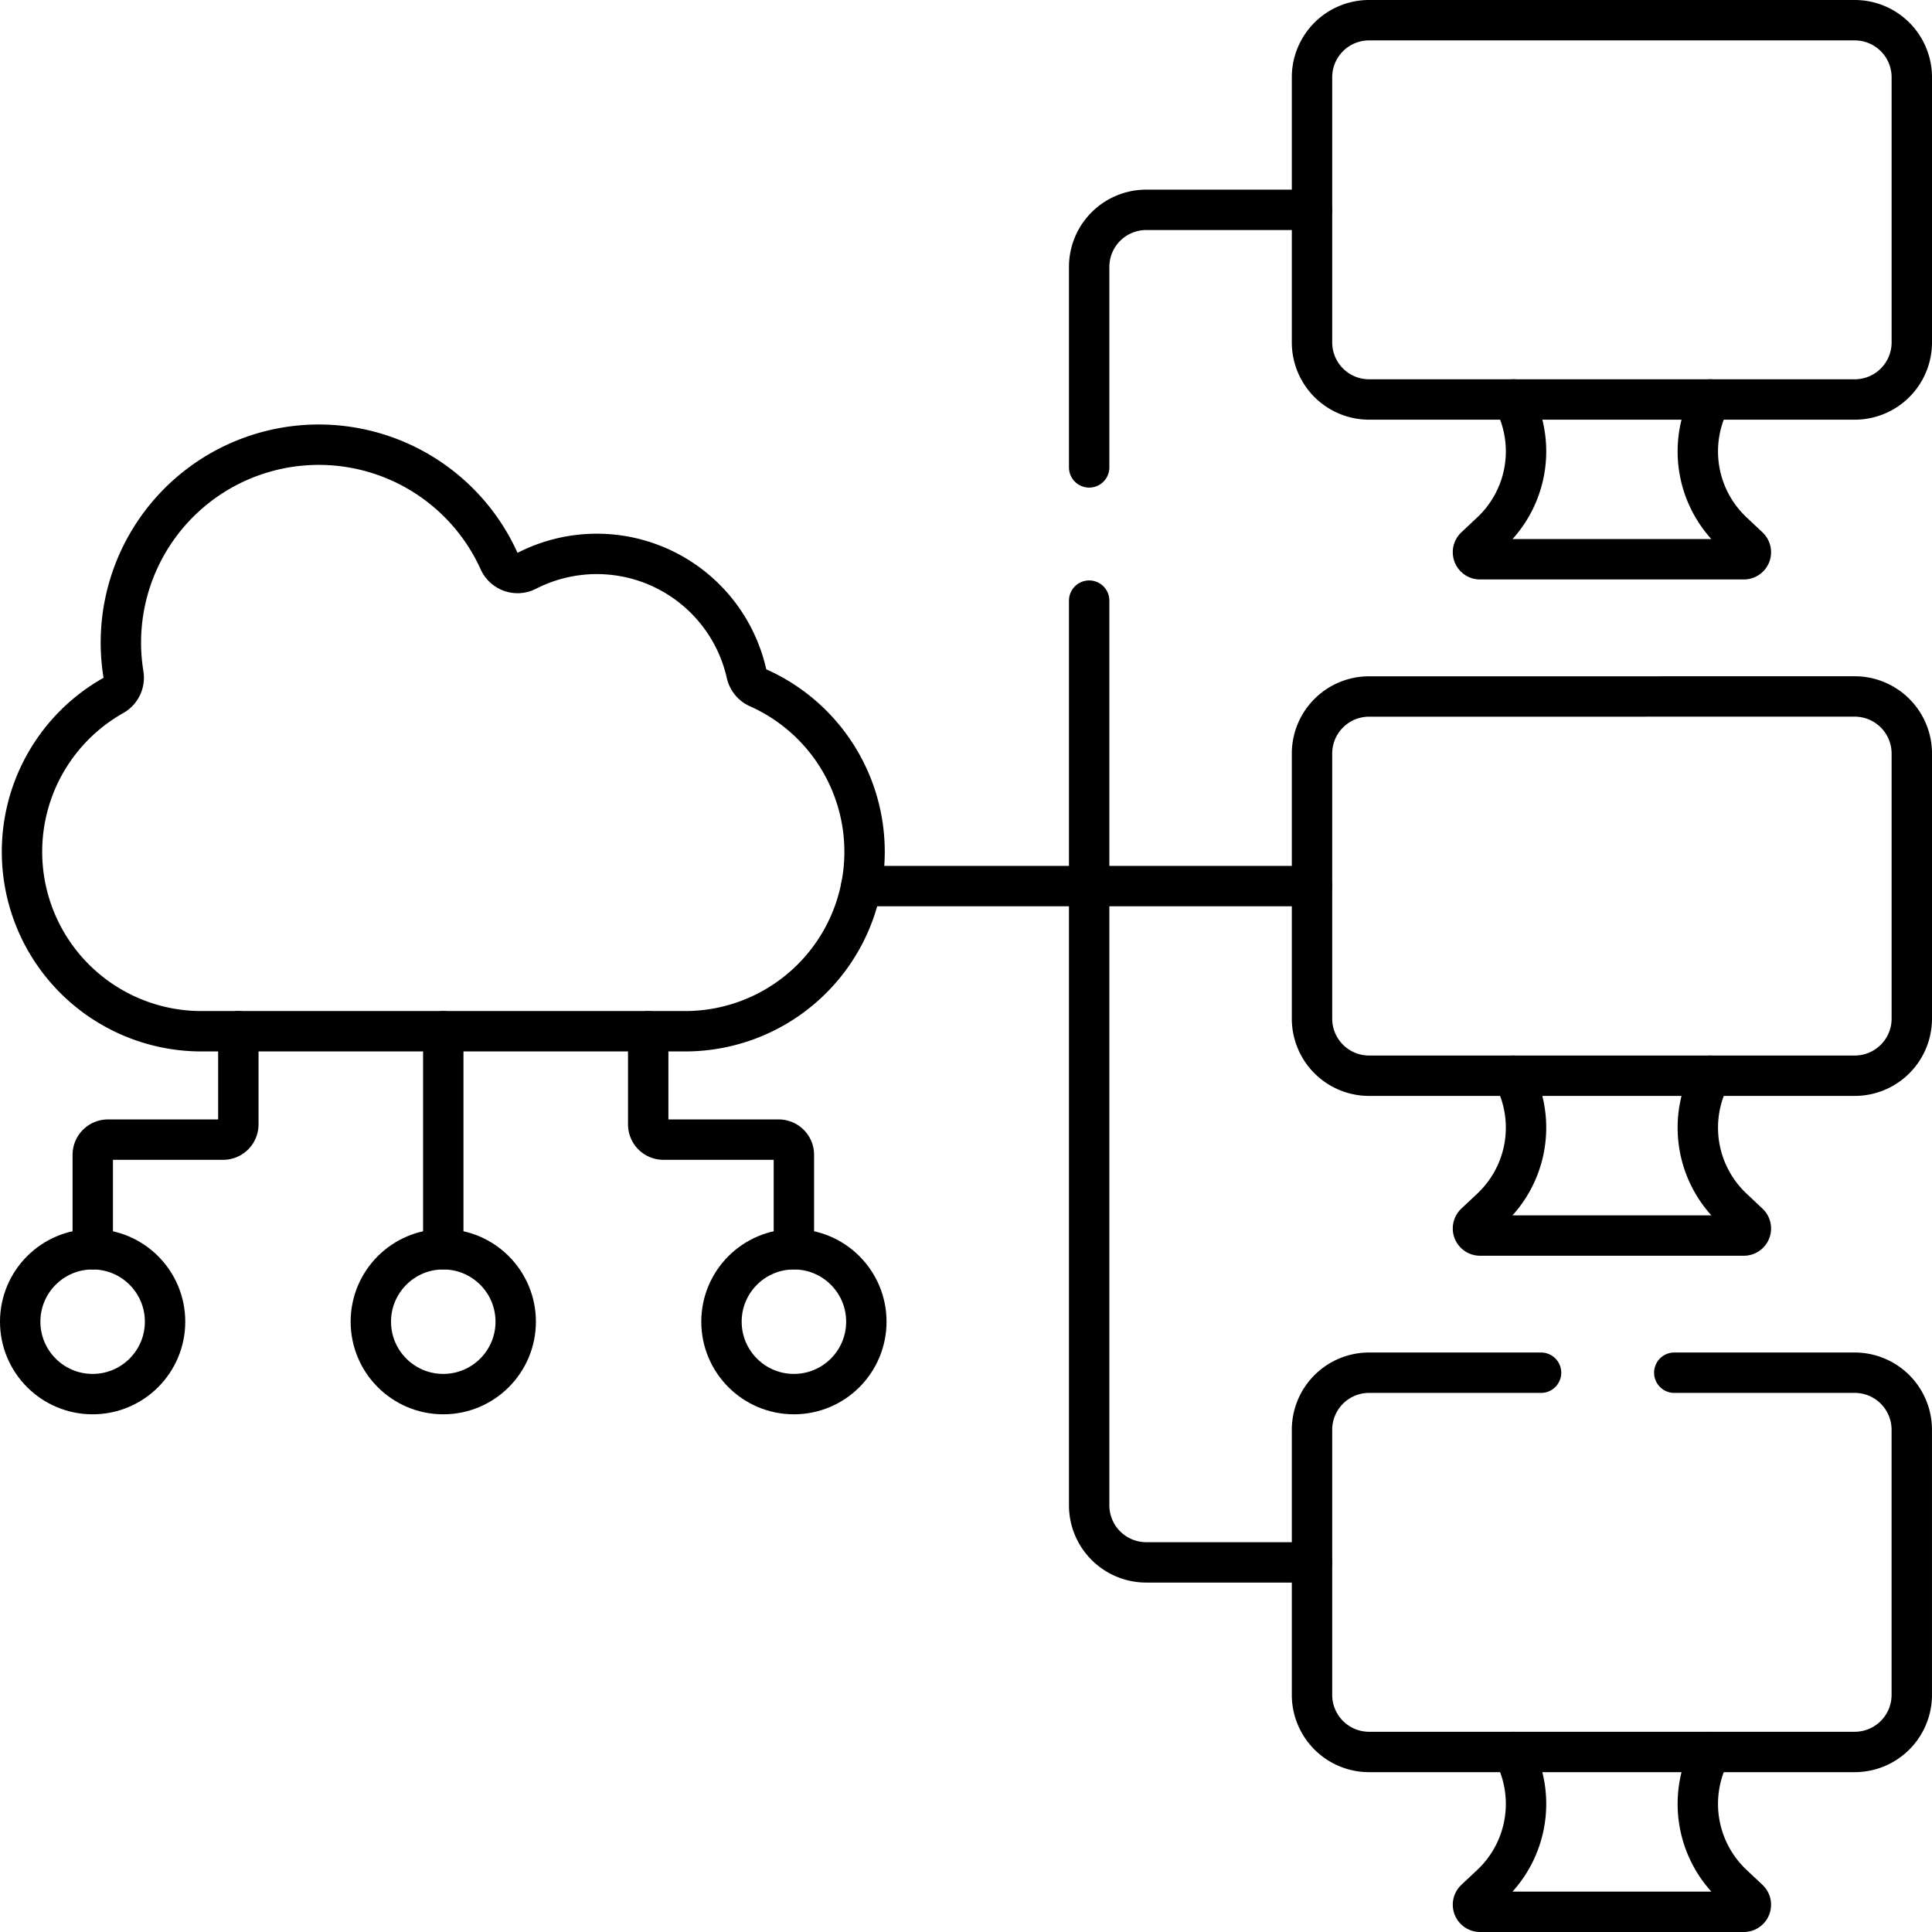 <?xml version="1.0"?>
<svg xmlns="http://www.w3.org/2000/svg" width="71.75" height="71.75" viewBox="0 0 71.75 71.75">
  <g id="cloud-service" transform="translate(-6.75 -6.75)">
    <path id="Path_21919" data-name="Path 21919" d="M288.36,66.892V59.447a2.12,2.12,0,0,1,2.12-2.12h6.155" transform="translate(-241.161 -42.784)" fill="none" stroke="#000" stroke-linecap="round" stroke-linejoin="round" stroke-miterlimit="10" stroke-width="1.5"/>
    <path id="Path_21920" data-name="Path 21920" d="M296.636,195.717H290.48a2.12,2.12,0,0,1-2.12-2.12V160" transform="translate(-241.161 -130.944)" fill="none" stroke="#000" stroke-linecap="round" stroke-linejoin="round" stroke-miterlimit="10" stroke-width="1.5"/>
    <line id="Line_11" data-name="Line 11" x1="16.74" transform="translate(38.735 39.658)" fill="none" stroke="#000" stroke-linecap="round" stroke-linejoin="round" stroke-miterlimit="10" stroke-width="1.5"/>
    <g id="Group_11167" data-name="Group 11167" transform="translate(55.475 57.729)">
      <path id="Path_21921" data-name="Path 21921" d="M398.007,462.51l-.141.336a4.111,4.111,0,0,0,.974,4.587l.592.557a.263.263,0,0,1-.18.455h-9.794a.264.264,0,0,1-.181-.455l.594-.557a4.113,4.113,0,0,0,.974-4.587l-.141-.336" transform="translate(-383.217 -448.424)" fill="none" stroke="#000" stroke-linecap="round" stroke-linejoin="round" stroke-miterlimit="10" stroke-width="1.5"/>
      <path id="Path_21922" data-name="Path 21922" d="M360.362,362.858h6.7a2.12,2.12,0,0,1,2.12,2.12v9.845a2.12,2.12,0,0,1-2.12,2.12H349.028a2.12,2.12,0,0,1-2.12-2.12v-9.845a2.12,2.12,0,0,1,2.12-2.12h6.386" transform="translate(-346.908 -362.858)" fill="none" stroke="#000" stroke-linecap="round" stroke-linejoin="round" stroke-miterlimit="10" stroke-width="1.5"/>
    </g>
    <g id="Group_11168" data-name="Group 11168" transform="translate(55.475 32.615)">
      <path id="Path_21923" data-name="Path 21923" d="M398.007,284.83l-.141.336a4.111,4.111,0,0,0,.974,4.587l.592.558a.262.262,0,0,1-.18.454h-9.794a.263.263,0,0,1-.181-.454l.594-.558a4.113,4.113,0,0,0,.974-4.587l-.141-.336" transform="translate(-383.217 -270.745)" fill="none" stroke="#000" stroke-linecap="round" stroke-linejoin="round" stroke-miterlimit="10" stroke-width="1.5"/>
      <path id="Path_21924" data-name="Path 21924" d="M367.063,185.179a2.12,2.12,0,0,1,2.12,2.12v9.845a2.12,2.12,0,0,1-2.12,2.12H349.028a2.12,2.12,0,0,1-2.12-2.12V187.3a2.12,2.12,0,0,1,2.12-2.12Z" transform="translate(-346.908 -185.179)" fill="none" stroke="#000" stroke-linecap="round" stroke-linejoin="round" stroke-miterlimit="10" stroke-width="1.5"/>
    </g>
    <g id="Group_11169" data-name="Group 11169" transform="translate(55.475 7.5)">
      <path id="Path_21925" data-name="Path 21925" d="M398.007,107.15l-.141.336a4.11,4.11,0,0,0,.974,4.587l.592.558a.262.262,0,0,1-.18.454h-9.794a.263.263,0,0,1-.181-.454l.594-.558a4.112,4.112,0,0,0,.974-4.587l-.141-.336" transform="translate(-383.217 -93.065)" fill="none" stroke="#000" stroke-linecap="round" stroke-linejoin="round" stroke-miterlimit="10" stroke-width="1.5"/>
      <path id="Path_21926" data-name="Path 21926" d="M367.063,21.586H349.028a2.12,2.12,0,0,1-2.12-2.12V9.62a2.12,2.12,0,0,1,2.12-2.12h18.035a2.12,2.12,0,0,1,2.12,2.12v9.845A2.12,2.12,0,0,1,367.063,21.586Z" transform="translate(-346.908 -7.5)" fill="none" stroke="#000" stroke-linecap="round" stroke-linejoin="round" stroke-miterlimit="10" stroke-width="1.5"/>
    </g>
    <g id="Group_11173" data-name="Group 11173" transform="translate(7.5 23.267)">
      <line id="Line_12" data-name="Line 12" y2="8.096" transform="translate(15.712 21.781)" fill="none" stroke="#000" stroke-linecap="round" stroke-linejoin="round" stroke-miterlimit="10" stroke-width="1.5"/>
      <g id="Group_11172" data-name="Group 11172" transform="translate(0 21.781)">
        <g id="Group_11170" data-name="Group 11170">
          <path id="Path_21927" data-name="Path 21927" d="M31.941,273.14V276.6a.565.565,0,0,1-.565.565H27.1a.565.565,0,0,0-.565.565v3.506" transform="translate(-23.84 -273.14)" fill="none" stroke="#000" stroke-linecap="round" stroke-linejoin="round" stroke-miterlimit="10" stroke-width="1.5"/>
          <circle id="Ellipse_193" data-name="Ellipse 193" cx="2.69" cy="2.69" r="2.69" transform="translate(0 8.096)" fill="none" stroke="#000" stroke-linecap="round" stroke-linejoin="round" stroke-miterlimit="10" stroke-width="1.5"/>
        </g>
        <g id="Group_11171" data-name="Group 11171" transform="translate(13.022)">
          <path id="Path_21928" data-name="Path 21928" d="M172.5,273.14V276.6a.565.565,0,0,0,.565.565h4.28a.565.565,0,0,1,.565.565v3.506" transform="translate(-162.199 -273.14)" fill="none" stroke="#000" stroke-linecap="round" stroke-linejoin="round" stroke-miterlimit="10" stroke-width="1.5"/>
          <circle id="Ellipse_194" data-name="Ellipse 194" cx="2.69" cy="2.69" r="2.69" transform="translate(13.022 8.096)" fill="none" stroke="#000" stroke-linecap="round" stroke-linejoin="round" stroke-miterlimit="10" stroke-width="1.5"/>
          <circle id="Ellipse_195" data-name="Ellipse 195" cx="2.69" cy="2.69" r="2.69" transform="translate(0 8.096)" fill="none" stroke="#000" stroke-linecap="round" stroke-linejoin="round" stroke-miterlimit="10" stroke-width="1.5"/>
        </g>
      </g>
      <path id="Path_21929" data-name="Path 21929" d="M35.311,128.078a.759.759,0,0,1-.437-.523,5.7,5.7,0,0,0-8.16-3.827.754.754,0,0,1-1.031-.36,7.349,7.349,0,0,0-13.95,4.209.757.757,0,0,1-.376.782,6.661,6.661,0,0,0-3.392,5.805h0a6.665,6.665,0,0,0,6.665,6.665H32.591a6.665,6.665,0,0,0,6.665-6.665h0A6.665,6.665,0,0,0,35.311,128.078Z" transform="translate(-7.898 -119.048)" fill="none" stroke="#000" stroke-linecap="round" stroke-linejoin="round" stroke-miterlimit="10" stroke-width="1.5"/>
    </g>
  </g>
</svg>
